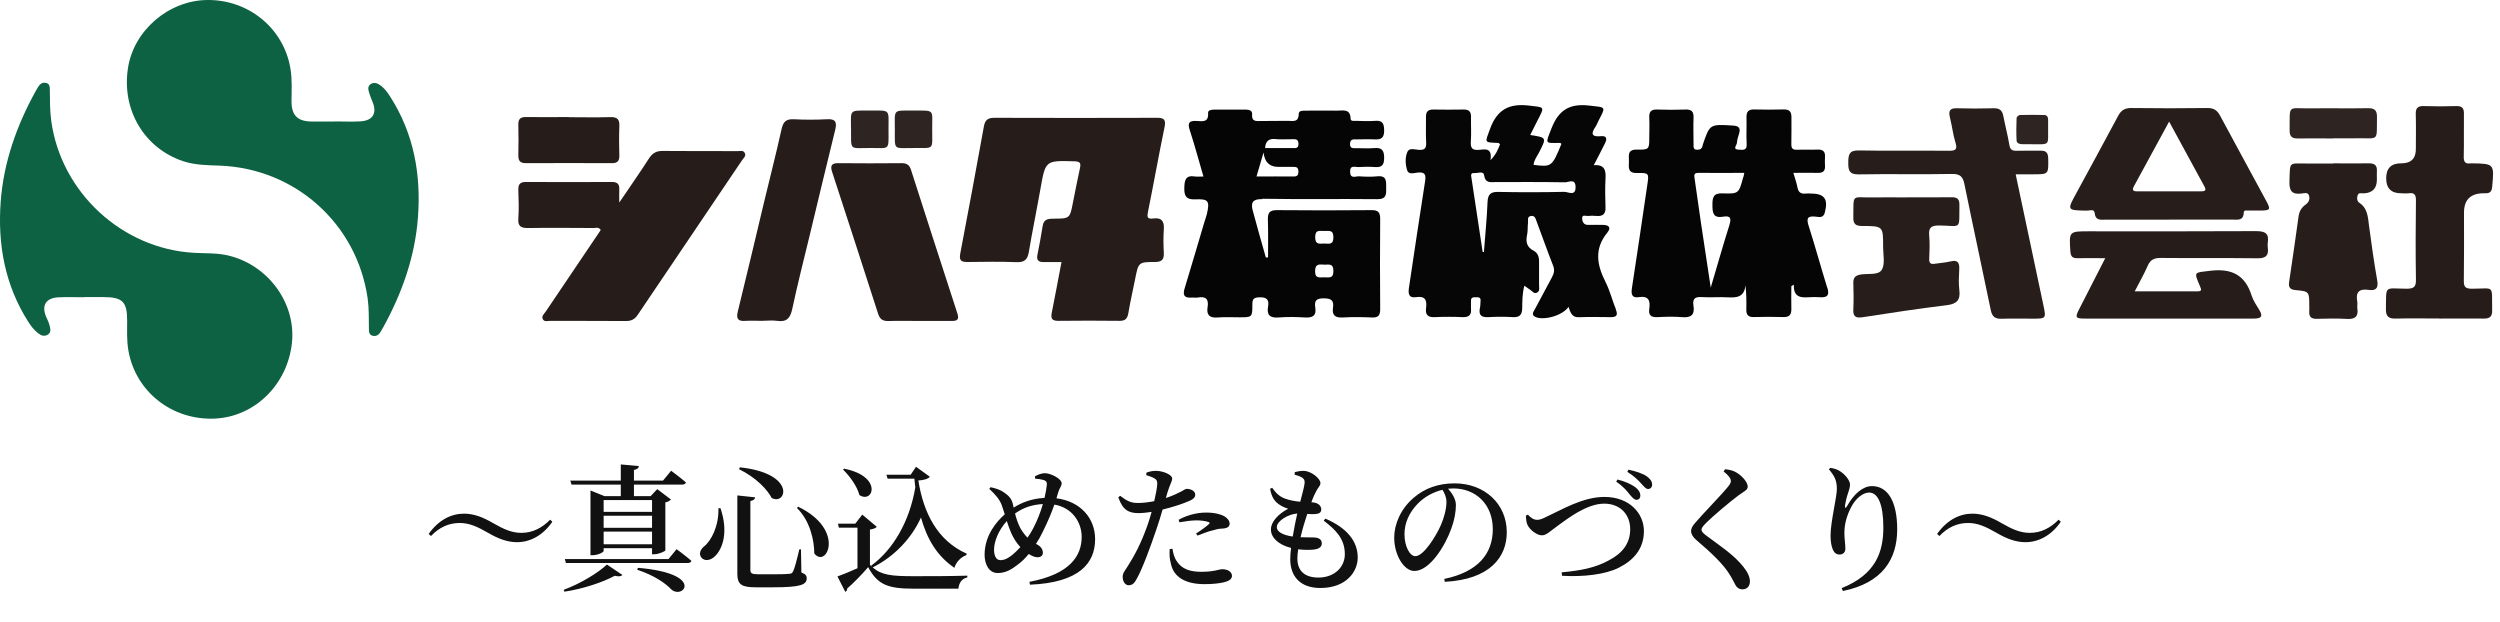 <svg width="237" height="59" viewBox="0 0 237 59" fill="none" xmlns="http://www.w3.org/2000/svg">
<path d="M46.253 50.502C45.239 49.917 44.472 49.579 43.575 49.579C42.522 49.579 41.625 50.008 40.858 50.814L40.637 50.619C41.586 49.28 42.782 48.695 43.991 48.695C44.901 48.695 45.772 49.02 46.747 49.592C47.761 50.177 48.528 50.515 49.425 50.515C50.478 50.515 51.375 50.06 52.155 49.267L52.363 49.462C51.44 50.801 50.218 51.399 49.009 51.399C48.099 51.399 47.228 51.074 46.253 50.502ZM57.225 47.408V48.526H61.814V47.408H57.225ZM61.814 51.594V50.398H57.225V51.594H61.814ZM57.225 50.034H61.814V48.89H57.225V50.034ZM54.066 45.562H58.85V44.028L60.566 44.184C60.54 44.366 60.436 44.496 60.098 44.548V45.562H62.854L63.621 44.626C63.621 44.626 64.492 45.263 65.025 45.731C64.986 45.874 64.856 45.939 64.674 45.939H60.098V47.031H61.684L62.308 46.368L63.608 47.356C63.517 47.46 63.322 47.577 63.075 47.629V52.179C63.062 52.257 62.451 52.543 62.022 52.543H61.814V51.971H57.225V52.231C57.225 52.348 56.692 52.634 56.159 52.634H55.977V46.498L57.303 47.031H58.85V45.939H54.183L54.066 45.562ZM53.442 55.91C54.989 55.351 56.718 54.298 57.537 53.518L59.006 54.506C58.889 54.636 58.668 54.675 58.278 54.584C57.16 55.195 55.301 55.819 53.507 56.092L53.442 55.91ZM60.475 53.83C66.832 54.363 64.804 56.846 63.66 55.897C63.088 55.286 62.022 54.545 60.41 54.012L60.475 53.83ZM64.141 52.062C64.141 52.062 65.012 52.699 65.545 53.167C65.506 53.31 65.363 53.375 65.181 53.375H53.65L53.546 52.998H63.374L64.141 52.062ZM68.301 48.175C69.081 50.476 68.483 52.023 67.82 52.686C67.391 53.154 66.767 53.232 66.481 52.842C66.234 52.504 66.39 52.114 66.715 51.828C67.443 51.269 68.158 49.839 68.106 48.175H68.301ZM70.134 44.301C75.568 44.886 74.528 47.98 73.15 47.2C72.773 46.459 71.72 45.289 70.069 44.483L70.134 44.301ZM75.659 48.032C80.209 50.229 78.35 53.947 77.193 52.465C77.193 51.282 76.816 49.397 75.555 48.162L75.659 48.032ZM71.59 47.148C71.564 47.317 71.434 47.447 71.135 47.499V54.038C71.135 54.337 71.265 54.441 71.863 54.441H73.423C74.073 54.441 74.567 54.428 74.801 54.402C75.009 54.389 75.1 54.337 75.178 54.181C75.321 53.921 75.542 53.076 75.776 52.075H75.932L75.971 54.272C76.374 54.428 76.478 54.571 76.478 54.818C76.478 55.429 75.906 55.676 73.332 55.676H71.668C70.303 55.676 69.9 55.429 69.9 54.376V46.966L71.59 47.148ZM80.027 44.431C83.732 45.172 82.77 47.798 81.47 46.927C81.262 46.108 80.547 45.12 79.923 44.522L80.027 44.431ZM91.597 52.634C91.051 52.829 90.622 53.323 90.479 53.83C88.854 52.725 87.892 51.139 87.307 49.059C86.449 50.97 84.863 52.712 82.731 53.791C83.563 54.519 84.512 54.623 86.618 54.623C88.1 54.623 90.115 54.623 91.701 54.571V54.74C91.194 54.857 90.921 55.221 90.856 55.806H86.631C84.213 55.806 83.199 55.455 82.302 53.765C81.743 54.428 80.872 55.312 80.313 55.793C80.326 55.962 80.248 56.04 80.131 56.105L79.39 54.649C79.871 54.48 80.586 54.181 81.288 53.869V50.021H79.52L79.442 49.644H81.08L81.743 48.786L83.121 49.943C83.03 50.047 82.835 50.151 82.471 50.203V53.544C82.536 53.622 82.614 53.687 82.679 53.752L82.588 53.622C84.668 52.114 86.241 49.41 86.774 46.186C86.735 45.926 86.709 45.653 86.683 45.38H84.148L84.031 45.003H86.332L86.839 44.249L88.152 45.198C87.97 45.406 87.58 45.523 87.06 45.549C87.541 48.591 88.841 51.243 91.649 52.491L91.597 52.634ZM97.941 50.099C98.344 49.332 98.656 48.513 98.864 47.785C97.915 47.837 97.057 48.084 96.225 48.682C96.342 49.137 96.498 49.631 96.732 50.073C96.94 50.437 97.174 50.736 97.408 50.97C97.603 50.697 97.785 50.398 97.941 50.099ZM95.978 52.595C96.212 52.4 96.472 52.153 96.732 51.867C96.342 51.451 96.069 50.983 95.874 50.554C95.718 50.203 95.575 49.8 95.445 49.397C94.626 50.294 94.236 51.386 94.236 52.101C94.236 52.79 94.496 53.102 94.834 53.102C95.263 53.102 95.601 52.894 95.978 52.595ZM100.151 47.239C102.426 47.525 103.817 49.124 103.817 51.113C103.817 53.388 102.322 55.234 97.642 55.429L97.59 55.156C101.477 54.428 102.543 52.66 102.543 50.892C102.543 49.514 101.646 48.123 99.956 47.837C99.696 48.578 99.371 49.371 98.838 50.45C98.643 50.853 98.435 51.217 98.214 51.555C98.552 51.724 98.864 51.984 98.864 52.4C98.864 52.686 98.656 52.829 98.344 52.829C98.071 52.829 97.772 52.673 97.525 52.517C97.187 52.933 96.849 53.258 96.511 53.505C95.991 53.908 95.406 54.324 94.587 54.324C93.729 54.324 93.339 53.453 93.339 52.595C93.339 50.723 94.522 49.397 95.25 48.76C95.146 48.435 95.055 48.136 94.964 47.889C94.769 47.343 94.34 46.862 93.781 46.342L93.911 46.186C94.392 46.29 94.86 46.446 95.159 46.667C95.484 46.901 95.861 47.161 96.004 47.72C96.03 47.837 96.069 47.98 96.095 48.123C96.849 47.642 97.798 47.265 99.02 47.2C99.137 46.693 99.215 46.264 99.241 45.939C99.254 45.64 99.124 45.562 98.903 45.497C98.682 45.432 98.422 45.393 98.136 45.38L98.11 45.159C98.422 44.977 98.76 44.86 99.059 44.86C99.605 44.86 100.645 45.38 100.645 45.822C100.645 46.095 100.437 46.264 100.32 46.667L100.151 47.239ZM111.734 49.28C112.384 48.903 113.359 48.591 114.334 48.591C115.192 48.591 115.764 48.773 116.05 48.929C116.401 49.137 116.57 49.397 116.57 49.644C116.57 49.943 116.336 50.086 115.868 50.112C115.634 50.112 115.4 50.151 115.062 50.255C114.568 50.359 113.983 50.593 113.528 50.775L113.385 50.58C113.801 50.32 114.477 49.826 114.62 49.67C114.711 49.592 114.672 49.527 114.568 49.488C114.269 49.384 113.814 49.332 113.437 49.332C112.956 49.332 112.397 49.41 111.812 49.514L111.734 49.28ZM110.525 47.213C111.149 47.005 111.617 46.784 111.994 46.589C112.228 46.446 112.397 46.342 112.514 46.342C112.8 46.342 113.307 46.498 113.307 46.888C113.307 47.2 113.086 47.382 112.332 47.655C111.994 47.798 111.084 48.097 110.213 48.305C110.044 48.89 109.849 49.54 109.641 50.138C109.108 51.724 108.289 53.96 107.756 54.883C107.548 55.26 107.379 55.481 106.989 55.481C106.664 55.481 106.43 55.117 106.43 54.701C106.43 54.272 106.664 54.103 106.95 53.609C107.509 52.738 108.185 51.503 108.783 49.787C108.913 49.41 109.056 48.968 109.173 48.526C108.757 48.591 108.302 48.643 107.938 48.643C107.041 48.643 106.43 48.383 106.014 47.135L106.196 47.005C106.82 47.486 107.197 47.668 107.782 47.681C108.354 47.694 108.939 47.603 109.42 47.512C109.576 46.862 109.68 46.277 109.706 45.913C109.719 45.601 109.667 45.497 109.446 45.354C109.225 45.224 108.952 45.133 108.666 45.042L108.679 44.808C108.991 44.691 109.29 44.626 109.641 44.639C110.291 44.652 111.123 45.016 111.123 45.354C111.123 45.64 110.902 45.926 110.668 46.706L110.525 47.213ZM111.149 52.023C111.201 52.374 111.305 52.842 111.565 53.219C112.046 53.947 112.813 54.207 113.892 54.207C115.114 54.207 115.569 53.96 115.881 53.96C116.297 53.96 116.791 54.155 116.791 54.597C116.791 54.909 116.466 55.104 115.998 55.208C115.595 55.299 115.023 55.377 114.191 55.377C112.41 55.377 111.24 54.727 110.993 53.401C110.85 52.946 110.863 52.452 110.889 52.049L111.149 52.023ZM121.042 49.969C121.042 50.372 121.51 50.71 122.55 50.866C122.68 50.099 122.836 49.306 122.979 48.682C122.134 48.734 121.042 49.384 121.042 49.969ZM125.644 49.163C127.75 50.073 128.712 51.347 128.712 52.855C128.712 54.168 127.659 55.741 125.163 55.741C123.252 55.741 122.316 54.623 122.316 53.011C122.316 52.712 122.342 52.348 122.394 51.945C121.172 51.633 120.483 50.957 120.483 50.19C120.483 49.462 121.185 48.721 122.121 48.227C121.796 48.123 121.536 48.019 121.224 47.798C120.795 47.486 120.548 47.109 120.405 46.342L120.6 46.238C120.912 46.68 121.25 47.057 121.809 47.265C122.316 47.447 122.81 47.525 123.265 47.564C123.486 46.719 123.655 46.082 123.681 45.77C123.694 45.471 123.577 45.354 123.356 45.224C123.174 45.133 122.94 45.055 122.732 45.003L122.745 44.756C122.992 44.691 123.252 44.639 123.577 44.639C124.305 44.639 125.176 45.38 125.176 45.783C125.176 46.069 124.968 46.199 124.812 46.498C124.656 46.784 124.5 47.109 124.318 47.616L124.487 47.629C125.046 47.694 125.254 48.006 125.254 48.292C125.254 48.604 125.033 48.708 124.682 48.734C124.487 48.747 124.214 48.747 123.928 48.721C123.72 49.345 123.473 50.151 123.291 50.931C123.876 50.957 124.357 50.931 124.643 50.957C125.046 50.983 125.306 51.152 125.306 51.516C125.306 51.841 125.059 52.036 124.539 52.101C124.175 52.14 123.642 52.14 123.07 52.075C123.018 52.387 122.992 52.686 122.992 52.946C122.992 54.194 123.772 54.753 124.981 54.753C126.541 54.753 127.49 53.726 127.49 52.543C127.49 51.087 126.645 50.242 125.488 49.358L125.644 49.163ZM137.123 47.59C137.123 47.148 136.954 46.771 136.746 46.433C135.875 46.641 135.017 47.109 134.38 47.772C133.6 48.591 133.145 49.553 133.145 50.645C133.145 51.776 133.639 52.725 134.172 52.725C134.965 52.725 136.135 50.827 136.59 49.787C136.902 49.085 137.123 48.227 137.123 47.59ZM136.915 54.883C140.152 54.207 141.517 52.465 141.517 50.164C141.517 47.811 139.905 46.303 137.773 46.303C137.617 46.303 137.448 46.316 137.279 46.329C137.643 46.745 138.02 47.304 138.02 47.876C138.02 48.513 137.877 49.319 137.591 50.086C137.032 51.698 135.55 54.129 134.081 54.129C133.106 54.129 132.17 52.634 132.17 50.97C132.17 49.722 132.768 48.253 134.003 47.2C135.056 46.277 136.382 45.822 137.89 45.822C140.737 45.822 142.843 47.759 142.843 50.463C142.843 52.79 141.27 54.935 136.967 55.156L136.915 54.883ZM155.154 47.382C154.933 47.395 154.751 47.174 154.504 46.888C154.218 46.524 153.867 46.095 153.217 45.666L153.334 45.458C153.997 45.614 154.634 45.9 155.011 46.173C155.349 46.433 155.492 46.68 155.505 46.94C155.518 47.187 155.388 47.382 155.154 47.382ZM156.246 46.355C156.025 46.368 155.869 46.134 155.583 45.835C155.31 45.536 154.92 45.133 154.27 44.73L154.374 44.522C155.089 44.678 155.713 44.886 156.103 45.146C156.428 45.38 156.61 45.614 156.623 45.926C156.636 46.16 156.48 46.355 156.246 46.355ZM144.845 48.786C145.066 49.046 145.391 49.28 145.703 49.28C145.924 49.28 146.119 49.241 146.652 48.968C148.069 48.318 150.045 47.109 152.099 47.109C154.478 47.109 155.843 48.669 155.843 50.346C155.843 52.062 154.816 53.141 153.464 53.817C152.164 54.48 150.045 54.701 148.082 54.584L148.043 54.259C149.824 54.09 151.228 53.843 152.554 53.102C153.815 52.439 154.543 51.503 154.543 50.164C154.543 48.812 153.633 47.746 152.073 47.746C150.409 47.746 148.563 49.202 147.731 49.8C146.912 50.385 146.6 50.749 146.171 50.749C145.69 50.749 145.014 50.216 144.806 49.761C144.676 49.488 144.676 49.163 144.65 48.89L144.845 48.786ZM164.085 45.601C164.085 45.341 163.838 45.042 163.396 44.691L163.539 44.483C163.89 44.522 164.215 44.587 164.501 44.73C165.125 45.055 165.684 45.718 165.684 46.121C165.684 46.459 165.359 46.563 164.839 46.94C163.929 47.616 162.317 48.994 161.771 49.54C161.407 49.904 161.303 50.06 161.303 50.216C161.303 50.398 161.485 50.567 161.758 50.775C163.045 51.737 164.358 52.582 165.268 53.726C165.684 54.246 165.892 54.701 165.892 55.117C165.892 55.507 165.684 55.871 165.164 55.871C164.878 55.871 164.644 55.689 164.527 55.468C164.371 55.195 164.241 54.883 163.89 54.337C163.331 53.479 162.356 52.504 160.809 51.191C160.484 50.918 160.315 50.619 160.315 50.346C160.315 50.099 160.445 49.865 160.692 49.579C161.368 48.773 163.253 46.849 163.799 46.16C164.007 45.9 164.085 45.77 164.085 45.601ZM174.134 46.355C174.134 45.562 173.926 45.133 173.38 44.496L173.51 44.353C173.783 44.392 174.082 44.47 174.316 44.6C174.888 44.912 175.382 45.549 175.382 45.926C175.382 46.238 175.278 46.459 175.187 46.771C175.044 47.187 174.966 47.564 174.901 47.941C174.875 48.188 174.979 48.201 175.109 47.967C175.746 46.823 176.604 46.082 177.462 46.082C178.983 46.082 179.854 47.577 179.854 50.177C179.854 53.011 178.463 55.26 174.706 56.027L174.589 55.754C177.891 54.441 178.541 52.231 178.541 50.008C178.541 47.785 178.021 46.693 177.189 46.693C176.643 46.693 175.928 47.213 175.486 48.084C175.07 48.89 174.849 49.67 174.849 50.528C174.849 51.1 174.94 51.516 174.94 52.036C174.94 52.361 174.706 52.569 174.407 52.569C174.108 52.569 173.913 52.439 173.757 52.114C173.601 51.776 173.536 51.217 173.536 50.788C173.536 49.462 174.134 47.148 174.134 46.355ZM189.253 50.502C188.239 49.917 187.472 49.579 186.575 49.579C185.522 49.579 184.625 50.008 183.858 50.814L183.637 50.619C184.586 49.28 185.782 48.695 186.991 48.695C187.901 48.695 188.772 49.02 189.747 49.592C190.761 50.177 191.528 50.515 192.425 50.515C193.478 50.515 194.375 50.06 195.155 49.267L195.363 49.462C194.44 50.801 193.218 51.399 192.009 51.399C191.099 51.399 190.228 51.074 189.253 50.502Z" fill="#111111"/>
<path fill-rule="evenodd" clip-rule="evenodd" d="M31.744 11.511C32.559 11.511 33.374 11.552 34.182 11.504C35.365 11.432 35.772 10.704 35.301 9.617C35.165 9.305 35.045 8.985 34.957 8.658C34.885 8.394 34.885 8.13 35.157 7.962C35.405 7.81 35.66 7.842 35.9 7.986C36.388 8.282 36.716 8.722 37.011 9.193C39.226 12.671 39.921 16.516 39.625 20.561C39.354 24.302 38.123 27.771 36.324 31.04C36.236 31.2 36.14 31.36 36.044 31.512C35.868 31.784 35.62 31.912 35.309 31.824C34.989 31.736 34.973 31.448 34.973 31.184C34.957 30.217 34.989 29.25 34.853 28.282C33.838 21.208 27.986 15.956 20.792 15.7C19.641 15.66 18.49 15.652 17.371 15.285C13.694 14.062 11.527 10.448 12.127 6.483C12.662 2.894 15.98 0.04 19.649 0C23.558 -0.04 26.867 2.662 27.523 6.443C27.707 7.483 27.643 8.538 27.635 9.585C27.627 10.92 28.194 11.504 29.529 11.52C30.265 11.527 31 11.52 31.735 11.52L31.744 11.511Z" fill="#0C6242"/>
<path fill-rule="evenodd" clip-rule="evenodd" d="M7.954 28.179C7.139 28.179 6.323 28.147 5.516 28.187C4.333 28.251 3.909 28.986 4.389 30.065C4.509 30.329 4.637 30.593 4.701 30.865C4.772 31.16 4.876 31.504 4.533 31.72C4.189 31.936 3.877 31.8 3.597 31.576C3.222 31.28 2.934 30.905 2.678 30.505C0.472 27.036 -0.232 23.191 0.064 19.146C0.336 15.405 1.567 11.935 3.366 8.666C3.453 8.506 3.549 8.346 3.645 8.194C3.821 7.922 4.061 7.787 4.381 7.866C4.709 7.946 4.724 8.242 4.724 8.498C4.732 9.497 4.724 10.48 4.86 11.48C5.796 18.234 11.551 23.566 18.354 23.966C19.449 24.03 20.552 23.966 21.639 24.222C25.389 25.109 28.042 28.698 27.683 32.423C27.299 36.412 24.181 39.506 20.368 39.682C16.331 39.866 12.862 37.148 12.175 33.247C12.007 32.312 12.055 31.368 12.055 30.417C12.055 28.594 11.623 28.163 9.769 28.163H7.962L7.954 28.179Z" fill="#0C6242"/>
<path fill-rule="evenodd" clip-rule="evenodd" d="M100.626 24.845C100.043 24.845 99.507 24.837 98.971 24.845C98.492 24.853 98.236 24.709 98.348 24.157C98.532 23.246 98.7 22.335 98.844 21.424C98.939 20.784 99.363 20.728 99.883 20.728C101.426 20.728 101.426 20.712 101.721 19.169C101.937 18.082 102.153 16.995 102.385 15.916C102.481 15.46 102.385 15.308 101.873 15.292C99.099 15.212 99.115 15.196 98.636 17.898C98.284 19.897 97.868 21.895 97.532 23.894C97.413 24.613 97.117 24.885 96.349 24.853C94.823 24.789 93.296 24.821 91.769 24.837C91.186 24.845 90.89 24.757 91.034 24.029C91.809 20.009 92.544 15.98 93.28 11.951C93.384 11.375 93.663 11.168 94.255 11.168C99.411 11.184 104.559 11.184 109.715 11.168C110.355 11.168 110.538 11.359 110.403 12.031C109.851 14.693 109.379 17.371 108.836 20.041C108.74 20.52 108.716 20.8 109.315 20.712C110.115 20.6 110.387 20.968 110.331 21.743C110.275 22.487 110.291 23.238 110.331 23.989C110.355 24.605 110.139 24.829 109.507 24.837C107.924 24.837 107.924 24.869 107.613 26.444C107.397 27.523 107.149 28.61 106.965 29.697C106.877 30.201 106.677 30.416 106.158 30.416C104.207 30.393 102.265 30.393 100.314 30.416C99.715 30.416 99.603 30.185 99.707 29.649C100.027 28.066 100.314 26.484 100.634 24.821L100.626 24.845Z" fill="#261C19"/>
<path fill-rule="evenodd" clip-rule="evenodd" d="M58.707 19.202C59.746 17.667 60.657 16.372 61.512 15.037C61.84 14.525 62.208 14.302 62.823 14.309C65.189 14.333 67.556 14.318 69.922 14.325C70.154 14.325 70.442 14.238 70.585 14.469C70.777 14.765 70.497 14.973 70.353 15.181C67.06 20.065 63.759 24.949 60.465 29.833C60.185 30.249 59.874 30.433 59.362 30.433C56.964 30.409 54.566 30.433 52.176 30.417C51.92 30.417 51.584 30.545 51.448 30.233C51.32 29.953 51.6 29.738 51.744 29.522C53.479 26.94 55.221 24.366 56.948 21.808C56.756 21.488 56.492 21.616 56.276 21.616C54.206 21.608 52.144 21.584 50.073 21.616C49.394 21.624 49.082 21.464 49.138 20.721C49.202 19.825 49.17 18.922 49.138 18.027C49.122 17.515 49.266 17.251 49.841 17.251C52.567 17.267 55.293 17.267 58.019 17.251C58.523 17.251 58.73 17.451 58.707 17.955C58.691 18.274 58.707 18.602 58.707 19.194V19.202Z" fill="#261C19"/>
<path fill-rule="evenodd" clip-rule="evenodd" d="M191.084 16.516C191.963 20.688 192.827 24.773 193.698 28.858C193.986 30.217 193.994 30.209 192.643 30.209C191.683 30.209 190.724 30.185 189.765 30.217C189.149 30.241 188.854 30.033 188.726 29.402C187.91 25.421 187.039 21.456 186.232 17.475C186.08 16.732 185.816 16.476 185.025 16.492C182.091 16.548 179.157 16.476 176.223 16.532C175.304 16.548 175.208 16.148 175.216 15.405C175.224 14.677 175.288 14.245 176.207 14.261C179.053 14.317 181.899 14.261 184.745 14.293C185.376 14.293 185.592 14.19 185.376 13.51C185.137 12.743 185.057 11.927 184.857 11.152C184.705 10.544 184.809 10.241 185.512 10.264C186.679 10.296 187.846 10.296 189.014 10.264C189.581 10.248 189.821 10.488 189.917 11.008C190.093 11.919 190.333 12.815 190.484 13.726C190.556 14.19 190.764 14.309 191.188 14.293C191.939 14.269 192.691 14.293 193.434 14.285C193.962 14.269 194.162 14.477 194.17 15.029C194.194 16.524 194.218 16.524 192.755 16.524H191.084V16.516Z" fill="#271D1A"/>
<path fill-rule="evenodd" clip-rule="evenodd" d="M205.649 20.824C203.642 20.824 201.636 20.824 199.629 20.824C199.166 20.824 198.654 20.944 198.574 20.193C198.526 19.769 198.079 19.977 197.823 19.969C195.944 19.937 195.944 19.937 196.831 18.322C198.15 15.876 199.493 13.446 200.796 10.992C201.084 10.44 201.444 10.232 202.067 10.241C204.466 10.272 206.864 10.272 209.262 10.241C209.861 10.232 210.189 10.456 210.461 10.96C211.916 13.67 213.395 16.372 214.858 19.082C215.281 19.865 215.217 19.953 214.29 19.961C213.898 19.961 213.515 19.961 213.123 19.961C212.963 19.961 212.707 19.897 212.707 20.153C212.683 20.968 212.084 20.816 211.604 20.816C209.63 20.824 207.655 20.816 205.673 20.816L205.649 20.824ZM205.633 11.527C204.466 13.662 203.378 15.66 202.291 17.667C202.107 18.01 202.203 18.138 202.595 18.138C204.625 18.13 206.656 18.13 208.686 18.138C209.078 18.138 209.166 18.018 208.974 17.667C207.879 15.66 206.792 13.654 205.633 11.527Z" fill="#271D1A"/>
<path fill-rule="evenodd" clip-rule="evenodd" d="M231.229 30.193C229.846 30.193 228.471 30.169 227.096 30.201C226.449 30.217 226.177 29.993 226.185 29.322C226.225 26.988 225.985 27.355 228.143 27.371C228.847 27.371 229.047 27.195 229.031 26.484C228.991 23.998 228.999 21.512 229.031 19.026C229.039 18.482 228.903 18.242 228.343 18.322C228.103 18.354 227.863 18.322 227.624 18.322C226.68 18.322 226.209 17.848 226.209 16.899C226.209 15.951 226.683 15.479 227.632 15.484C228.58 15.49 229.044 15.015 229.023 14.062C229.023 12.982 229.047 11.903 229.015 10.824C228.991 10.225 229.23 10.033 229.806 10.057C230.821 10.089 231.836 10.089 232.86 10.057C233.419 10.041 233.595 10.273 233.579 10.8C233.563 12.151 233.595 13.494 233.563 14.845C233.547 15.364 233.723 15.564 234.227 15.484C234.258 15.484 234.29 15.484 234.322 15.484C236.457 15.516 236.465 15.532 236.257 17.723C236.217 18.138 236.057 18.322 235.657 18.322C235.569 18.322 235.482 18.322 235.386 18.322C234.187 18.349 233.587 18.959 233.587 20.153C233.587 22.311 233.603 24.47 233.571 26.62C233.563 27.219 233.739 27.363 234.322 27.371C236.545 27.371 236.209 26.932 236.257 29.402C236.273 29.993 236.049 30.209 235.474 30.201C234.067 30.185 232.66 30.201 231.253 30.201L231.229 30.193Z" fill="#261C19"/>
<path fill-rule="evenodd" clip-rule="evenodd" d="M87.109 30.425C86.149 30.425 85.19 30.401 84.231 30.433C83.703 30.449 83.415 30.273 83.248 29.753C81.809 25.261 80.346 20.776 78.883 16.292C78.699 15.732 78.811 15.452 79.483 15.468C81.489 15.492 83.496 15.484 85.502 15.468C85.966 15.468 86.221 15.66 86.357 16.084C87.82 20.632 89.283 25.181 90.762 29.721C90.938 30.273 90.762 30.433 90.25 30.425C89.203 30.425 88.156 30.425 87.101 30.425H87.109Z" fill="#261C19"/>
<path fill-rule="evenodd" clip-rule="evenodd" d="M199.589 24.477C198.598 24.477 197.759 24.461 196.919 24.477C196.456 24.485 196.304 24.293 196.272 23.838C196.144 21.927 196.128 21.927 198.063 21.927C203.338 21.927 208.606 21.943 213.882 21.911C214.738 21.911 215.121 22.127 214.985 23.006C214.961 23.15 214.969 23.31 214.985 23.454C215.089 24.213 214.817 24.501 214.002 24.485C210.948 24.445 207.887 24.485 204.833 24.453C204.202 24.453 203.85 24.621 203.594 25.213C203.258 25.996 202.819 26.739 202.371 27.619C204.426 27.619 206.36 27.619 208.295 27.619C208.702 27.619 208.726 27.507 208.566 27.147C207.951 25.716 207.983 25.86 209.542 25.668C211.556 25.428 212.843 26.06 213.459 28.034C213.61 28.506 213.914 28.938 214.178 29.377C214.578 30.033 214.33 30.201 213.65 30.201C208.311 30.193 202.979 30.201 197.647 30.201C196.752 30.201 196.696 30.105 197.119 29.281C197.919 27.715 198.718 26.156 199.581 24.469L199.589 24.477Z" fill="#261C19"/>
<path fill-rule="evenodd" clip-rule="evenodd" d="M221.173 15.485C222.316 15.485 223.451 15.501 224.586 15.485C225.129 15.477 225.361 15.692 225.329 16.228C225.313 16.5 225.329 16.764 225.329 17.035C225.329 17.861 224.911 18.293 224.074 18.33C223.874 18.338 223.603 18.242 223.515 18.482C223.419 18.73 223.419 19.066 223.667 19.226C224.45 19.745 224.474 20.553 224.578 21.36C224.81 23.111 225.058 24.861 225.361 26.596C225.489 27.315 225.233 27.579 224.57 27.483C223.667 27.347 223.299 27.667 223.467 28.586C223.507 28.786 223.451 29.01 223.475 29.21C223.595 30.001 223.275 30.281 222.484 30.233C221.532 30.177 220.565 30.201 219.606 30.225C219.11 30.233 218.886 30.033 218.918 29.538C218.934 29.362 218.918 29.178 218.918 28.994C218.918 27.635 218.918 27.619 217.599 27.499C217.088 27.451 216.936 27.227 217.008 26.74C217.32 24.669 217.615 22.599 217.903 20.521C217.967 20.049 218.175 19.673 218.567 19.401C218.862 19.194 219.006 18.882 218.894 18.538C218.782 18.195 218.431 18.314 218.199 18.346C217.272 18.466 217.008 18.091 217.04 17.187C217.104 15.245 216.944 15.509 218.742 15.501C219.55 15.501 220.357 15.501 221.173 15.501V15.485Z" fill="#271D1A"/>
<path fill-rule="evenodd" clip-rule="evenodd" d="M72.32 30.417C71.784 30.417 71.241 30.385 70.705 30.417C69.97 30.473 69.762 30.257 69.954 29.49C70.801 26.068 71.601 22.631 72.424 19.202C72.984 16.875 73.575 14.565 74.095 12.231C74.246 11.552 74.518 11.272 75.238 11.304C76.285 11.36 77.34 11.36 78.379 11.304C79.195 11.256 79.363 11.552 79.179 12.303C78.371 15.581 77.588 18.866 76.797 22.151C76.221 24.534 75.614 26.908 75.102 29.306C74.918 30.169 74.566 30.553 73.671 30.417C73.231 30.353 72.776 30.409 72.328 30.409L72.32 30.417Z" fill="#261C19"/>
<path fill-rule="evenodd" clip-rule="evenodd" d="M180.772 18.706C182.179 18.706 183.586 18.722 184.993 18.698C185.52 18.69 185.76 18.858 185.752 19.41C185.72 21.872 185.984 21.4 183.849 21.376C183.026 21.368 182.818 21.608 182.89 22.375C182.954 23.087 182.922 23.814 182.89 24.534C182.874 24.941 183.018 25.069 183.41 25.005C183.913 24.925 184.425 24.901 184.913 24.781C185.6 24.613 185.768 24.909 185.736 25.525C185.704 26.18 185.664 26.852 185.744 27.499C185.864 28.442 185.512 28.81 184.569 28.93C181.899 29.258 179.237 29.657 176.575 30.073C175.872 30.185 175.656 29.969 175.696 29.29C175.736 28.482 175.72 27.675 175.696 26.868C175.68 26.372 175.824 26.124 176.375 26.028C177.071 25.908 178.062 26.116 178.39 25.581C178.725 25.037 178.518 24.134 178.518 23.39C178.526 21.448 178.518 21.424 176.535 21.424C175.912 21.424 175.68 21.232 175.696 20.601C175.728 18.29 175.504 18.754 177.518 18.714C178.598 18.698 179.677 18.714 180.756 18.714L180.772 18.706Z" fill="#271D1A"/>
<path fill-rule="evenodd" clip-rule="evenodd" d="M53.91 11.111C55.229 11.111 56.54 11.143 57.859 11.103C58.547 11.079 58.746 11.343 58.714 11.991C58.674 12.918 58.69 13.845 58.714 14.773C58.722 15.268 58.514 15.468 58.019 15.468C55.293 15.46 52.575 15.452 49.849 15.468C49.282 15.468 49.13 15.22 49.138 14.701C49.162 13.741 49.162 12.782 49.138 11.831C49.122 11.287 49.33 11.088 49.873 11.095C51.216 11.119 52.567 11.103 53.91 11.095V11.111Z" fill="#261C19"/>
<path fill-rule="evenodd" clip-rule="evenodd" d="M221.212 13.126C220.077 13.126 218.942 13.11 217.807 13.126C217.264 13.134 217.056 12.91 217.056 12.382C217.08 9.816 216.824 10.304 219.03 10.272C220.853 10.248 222.675 10.288 224.498 10.256C225.121 10.248 225.345 10.472 225.337 11.087C225.297 13.502 225.585 13.07 223.363 13.11C222.651 13.126 221.932 13.11 221.212 13.11V13.126Z" fill="#2E2523"/>
<path fill-rule="evenodd" clip-rule="evenodd" d="M80.674 12.183C80.674 10.384 80.466 10.472 82.36 10.48C84.495 10.48 84.223 10.296 84.231 12.351C84.239 14.277 84.367 14.038 82.552 14.03C80.45 14.03 80.698 14.333 80.681 12.183H80.674Z" fill="#2E2523"/>
<path fill-rule="evenodd" clip-rule="evenodd" d="M86.557 14.038C84.67 14.022 84.83 14.301 84.83 12.311C84.83 10.296 84.591 10.488 86.653 10.48C88.635 10.48 88.372 10.36 88.372 12.223C88.372 14.309 88.619 14.006 86.557 14.03V14.038Z" fill="#2E2523"/>
<path fill-rule="evenodd" clip-rule="evenodd" d="M192.619 13.67C192.323 13.67 192.019 13.67 191.723 13.67C191.46 13.67 191.188 13.59 191.172 13.326C191.132 12.614 191.148 11.895 191.172 11.184C191.172 11.08 191.372 10.912 191.484 10.904C192.259 10.88 193.034 10.88 193.81 10.904C194.05 10.904 194.161 11.104 194.161 11.343C194.161 11.615 194.161 11.879 194.161 12.151C194.153 13.838 194.361 13.67 192.619 13.678V13.67Z" fill="#2E2523"/>
<path d="M153.193 29.337C152.842 28.482 152.626 27.571 152.21 26.748C151.387 25.125 151.107 23.59 152.378 22.047C152.802 21.528 152.458 21.312 151.914 21.32C151.467 21.32 151.019 21.304 150.563 21.32C150.108 21.336 149.988 20.976 149.988 20.672C149.988 20.312 150.34 20.496 150.539 20.472C150.803 20.441 151.075 20.448 151.347 20.472C151.962 20.52 152.226 20.281 152.202 19.641C152.17 18.746 152.154 17.843 152.202 16.947C152.25 16.156 152.13 15.58 151.091 15.66C151.299 15.252 151.467 14.941 151.627 14.621C151.81 14.277 151.978 13.934 152.154 13.582C152.37 13.158 152.314 12.854 151.771 12.91C150.867 12.998 150.803 12.671 151.259 12.007C151.371 11.839 151.443 11.631 151.539 11.447C152.266 10.049 152.242 10.192 150.659 10.008C148.805 9.793 147.758 10.424 147.078 12.175C146.495 13.686 146.423 13.558 147.91 13.55C147.941 13.55 147.989 13.614 148.021 13.646C147.134 15.812 147.086 15.844 145.383 15.628C145.423 15.165 145.719 14.813 145.919 14.421C146.623 13.038 146.631 13.038 145.064 12.798C145.296 12.335 145.519 11.887 145.743 11.447C146.463 10.049 146.455 10.192 144.944 10.008C143.025 9.777 141.898 10.424 141.243 12.255C140.779 13.542 140.643 13.494 142.042 13.55C142.09 13.55 142.122 13.614 142.202 13.678C142.018 14.141 141.85 14.621 141.299 15.181C141.483 13.966 140.763 14.157 140.219 14.205C139.58 14.261 139.388 14.045 139.436 13.414C139.492 12.639 139.436 11.855 139.452 11.08C139.46 10.584 139.252 10.376 138.757 10.384C137.797 10.4 136.838 10.4 135.879 10.384C135.383 10.376 135.175 10.584 135.183 11.08C135.199 11.887 135.151 12.703 135.199 13.502C135.231 14.053 135.063 14.245 134.496 14.205C134.136 14.181 133.601 13.989 133.425 14.389C133.185 14.933 133.225 15.588 133.401 16.148C133.537 16.572 134.04 16.404 134.36 16.364C135.071 16.284 135.207 16.523 135.095 17.211C134.56 20.576 134.072 23.958 133.561 27.331C133.481 27.883 133.593 28.274 134.224 28.171C135.111 28.035 135.295 28.45 135.191 29.21C135.111 29.801 135.327 30.097 135.991 30.065C136.886 30.025 137.789 30.025 138.685 30.065C139.284 30.081 139.5 29.833 139.452 29.266C139.436 29.026 139.46 28.786 139.452 28.546C139.428 28.186 139.652 28.178 139.908 28.178C140.164 28.178 140.403 28.178 140.355 28.546C140.331 28.754 140.355 28.97 140.299 29.178C140.156 29.857 140.411 30.105 141.099 30.065C141.874 30.017 142.658 30.017 143.433 30.065C144.065 30.097 144.288 29.833 144.304 29.242C144.32 28.546 144.304 27.843 144.512 27.083C144.76 27.259 144.896 27.371 145.04 27.459C145.256 27.587 145.431 27.907 145.727 27.731C146.007 27.571 145.895 27.243 145.903 26.987C145.911 26.268 145.895 25.549 145.903 24.829C145.911 24.373 145.799 23.982 145.383 23.766C144.736 23.43 144.624 22.927 144.768 22.263C144.848 21.887 144.808 21.488 144.856 21.104C144.88 20.864 144.744 20.52 145.16 20.472C145.543 20.433 145.575 20.76 145.671 20.992C146.199 22.391 146.686 23.798 147.238 25.189C147.406 25.612 147.31 25.932 147.126 26.284C146.583 27.283 146.055 28.282 145.519 29.29C145.383 29.537 145.128 29.833 145.551 30.041C146.303 30.417 148.141 29.929 148.693 29.09C148.885 29.665 149.045 30.097 149.66 30.073C150.675 30.033 151.699 30.057 152.714 30.065C153.273 30.065 153.393 29.857 153.177 29.337H153.193ZM148.333 18.186C146.239 18.234 144.144 18.234 142.05 18.194C141.331 18.178 141.051 18.402 141.019 19.153C140.955 20.736 140.795 22.311 140.675 23.894C140.635 23.894 140.595 23.894 140.555 23.886C140.204 21.56 139.844 19.233 139.5 16.907C139.468 16.691 139.364 16.364 139.764 16.404C140.092 16.436 140.627 16.172 140.691 16.611C140.811 17.411 141.339 17.259 141.818 17.259C144.001 17.259 146.183 17.243 148.373 17.283C148.701 17.283 149.348 16.883 149.364 17.715C149.388 18.642 148.669 18.186 148.325 18.194L148.333 18.186Z" fill="#060606"/>
<path d="M119.683 18.842C123.312 18.906 126.933 18.842 130.563 18.882C131.458 18.89 131.418 18.402 131.41 17.795C131.41 17.195 131.474 16.62 130.563 16.716C129.995 16.772 129.42 16.756 128.852 16.716C128.532 16.692 128.013 16.995 127.989 16.3C127.965 15.597 128.484 15.86 128.804 15.836C129.308 15.804 129.827 15.796 130.331 15.836C131.002 15.892 131.218 15.636 131.218 14.965C131.218 14.262 131.002 13.974 130.291 14.038C129.723 14.086 129.156 14.046 128.58 14.046C128.284 14.046 127.965 14.11 127.981 13.622C128.005 13.15 128.324 13.214 128.612 13.214C129.18 13.214 129.755 13.182 130.323 13.214C130.97 13.254 131.226 13.039 131.218 12.351C131.21 11.712 131.058 11.4 130.363 11.456C129.763 11.504 129.164 11.472 128.564 11.456C128.364 11.456 128.045 11.52 128.037 11.256C128.013 10.273 127.317 10.496 126.75 10.489C125.79 10.473 124.831 10.489 123.872 10.489C123.576 10.489 123.128 10.448 123.12 10.792C123.112 11.648 122.545 11.448 122.073 11.456C121.234 11.472 120.395 11.456 119.555 11.472C119.092 11.48 118.636 11.552 118.7 10.824C118.732 10.505 118.444 10.393 118.14 10.393C117.125 10.393 116.102 10.393 115.087 10.393C114.831 10.393 114.511 10.441 114.527 10.712C114.591 11.672 113.928 11.48 113.4 11.464C112.729 11.44 112.569 11.648 112.784 12.319C113.256 13.758 113.64 15.221 114.087 16.732C113.768 16.732 113.528 16.764 113.296 16.732C112.393 16.588 112.289 17.059 112.273 17.827C112.249 18.666 112.521 18.938 113.352 18.898C114.559 18.842 114.695 19.066 114.415 20.281C114.351 20.545 114.255 20.793 114.175 21.056C113.552 23.151 112.944 25.237 112.305 27.331C112.121 27.931 112.225 28.267 112.936 28.211C113.144 28.195 113.36 28.243 113.568 28.203C114.311 28.075 114.607 28.355 114.479 29.114C114.359 29.841 114.655 30.161 115.422 30.097C116.11 30.041 116.797 30.081 117.485 30.081C118.7 30.081 118.724 30.081 118.724 28.874C118.724 28.403 118.804 28.211 119.347 28.187C120.051 28.155 120.339 28.363 120.211 29.074C120.075 29.841 120.379 30.161 121.194 30.097C122.025 30.033 122.873 30.041 123.712 30.097C124.431 30.137 124.815 29.937 124.687 29.154C124.583 28.506 124.791 28.275 125.495 28.283C126.214 28.283 126.47 28.491 126.366 29.186C126.262 29.897 126.59 30.137 127.293 30.097C128.22 30.041 129.156 30.057 130.075 30.097C130.675 30.121 130.842 29.881 130.842 29.306C130.818 26.46 130.818 23.614 130.842 20.761C130.842 20.137 130.659 19.913 130.027 19.921C127.029 19.945 124.032 19.953 121.034 19.921C120.331 19.921 120.179 20.201 120.195 20.832C120.235 22.016 120.211 23.207 120.211 24.398C120.139 24.398 120.075 24.406 120.003 24.414C119.587 22.927 119.148 21.44 118.756 19.945C118.564 19.21 118.748 18.858 119.667 18.874L119.683 18.842ZM120.946 13.19C121.45 13.238 121.961 13.19 122.473 13.198C122.769 13.198 123.08 13.142 123.096 13.614C123.112 14.102 122.809 14.038 122.513 14.038C121.674 14.038 120.834 14.038 119.931 14.038C119.971 13.326 120.331 13.127 120.946 13.182V13.19ZM119.787 14.469C119.888 15.37 120.352 15.82 121.178 15.82C121.658 15.82 122.129 15.828 122.609 15.82C122.937 15.812 123.088 15.9 123.088 16.268C123.088 16.62 122.961 16.74 122.617 16.732C121.482 16.716 120.347 16.732 119.116 16.732C119.339 15.98 119.539 15.293 119.779 14.469H119.787ZM125.543 21.896C125.95 21.92 126.406 21.728 126.406 22.495C126.406 23.263 125.95 23.087 125.535 23.087C125.119 23.087 124.679 23.239 124.679 22.487C124.679 21.712 125.143 21.92 125.543 21.896ZM125.543 25.093C125.958 25.093 126.414 24.933 126.406 25.701C126.406 26.468 125.934 26.268 125.535 26.292C125.135 26.268 124.663 26.468 124.671 25.693C124.679 24.941 125.127 25.085 125.543 25.085V25.093Z" fill="#050505"/>
<path d="M173.218 27.267C172.618 25.325 172.083 23.366 171.467 21.432C171.243 20.728 171.307 20.448 172.115 20.536C172.426 20.568 172.842 20.704 172.986 20.169C173.338 18.874 172.962 18.346 171.659 18.346C171.507 18.346 171.355 18.33 171.203 18.346C170.74 18.41 170.484 18.242 170.396 17.755C170.316 17.323 170.156 16.899 170.012 16.388C170.836 16.388 171.579 16.364 172.323 16.388C172.826 16.404 173.042 16.204 173.01 15.708C172.994 15.436 172.994 15.165 173.01 14.901C173.05 14.357 172.81 14.149 172.267 14.181C171.635 14.213 171.004 14.165 170.38 14.197C169.94 14.221 169.804 14.061 169.82 13.63C169.844 12.79 169.82 11.951 169.828 11.112C169.836 10.584 169.629 10.36 169.085 10.376C168.158 10.4 167.23 10.4 166.295 10.376C165.752 10.36 165.552 10.592 165.568 11.128C165.592 11.967 165.536 12.806 165.584 13.646C165.624 14.293 165.232 14.205 164.84 14.189C164.209 14.165 164.64 13.774 164.656 13.566C164.68 13.27 164.76 12.974 164.856 12.694C165.032 12.151 164.856 11.935 164.281 11.903C162.09 11.767 162.09 11.751 161.419 13.734C161.411 13.766 161.403 13.79 161.403 13.822C161.339 14.101 161.163 14.205 160.883 14.197C160.516 14.189 160.548 13.934 160.548 13.694C160.548 12.854 160.516 12.015 160.548 11.176C160.572 10.6 160.38 10.36 159.788 10.384C158.893 10.416 157.99 10.416 157.094 10.384C156.479 10.36 156.319 10.632 156.351 11.192C156.383 11.791 156.351 12.391 156.351 12.99C156.351 14.149 156.351 14.205 155.176 14.181C154.201 14.165 154.448 14.829 154.424 15.348C154.392 15.9 154.328 16.428 155.2 16.404C156.335 16.372 156.335 16.428 156.159 17.563C155.679 20.816 155.208 24.078 154.704 27.331C154.616 27.907 154.72 28.266 155.344 28.171C156.303 28.019 156.463 28.506 156.351 29.29C156.263 29.873 156.519 30.097 157.11 30.065C157.886 30.025 158.677 30.001 159.445 30.065C160.3 30.145 160.684 29.857 160.54 28.978C160.444 28.378 160.644 28.114 161.299 28.163C162.13 28.218 162.97 28.139 163.793 28.186C164.648 28.234 165.368 28.171 165.472 27.027C165.56 27.851 165.568 28.61 165.552 29.362C165.544 29.857 165.744 30.065 166.247 30.057C167.175 30.033 168.11 30.025 169.037 30.057C169.637 30.081 169.836 29.833 169.82 29.266C169.796 28.554 169.82 27.835 169.82 27.123C169.9 27.075 169.98 27.035 170.06 26.995C170.004 28.163 170.692 28.234 171.483 28.178C171.843 28.154 172.203 28.154 172.562 28.178C173.306 28.226 173.434 27.907 173.226 27.251L173.218 27.267ZM165.256 16.803C164.84 18.338 164.84 18.386 163.298 18.33C162.418 18.298 162.338 18.722 162.338 19.417C162.338 20.137 162.386 20.704 163.329 20.544C164.097 20.409 164.137 20.728 163.937 21.368C163.345 23.246 162.81 25.133 162.178 27.267C161.843 25.061 161.539 23.094 161.251 21.128C161.043 19.737 160.859 18.346 160.652 16.955C160.604 16.619 160.548 16.38 161.027 16.388C162.458 16.404 163.889 16.388 165.36 16.388C165.32 16.572 165.304 16.691 165.272 16.803H165.256Z" fill="#050505"/>
</svg>
